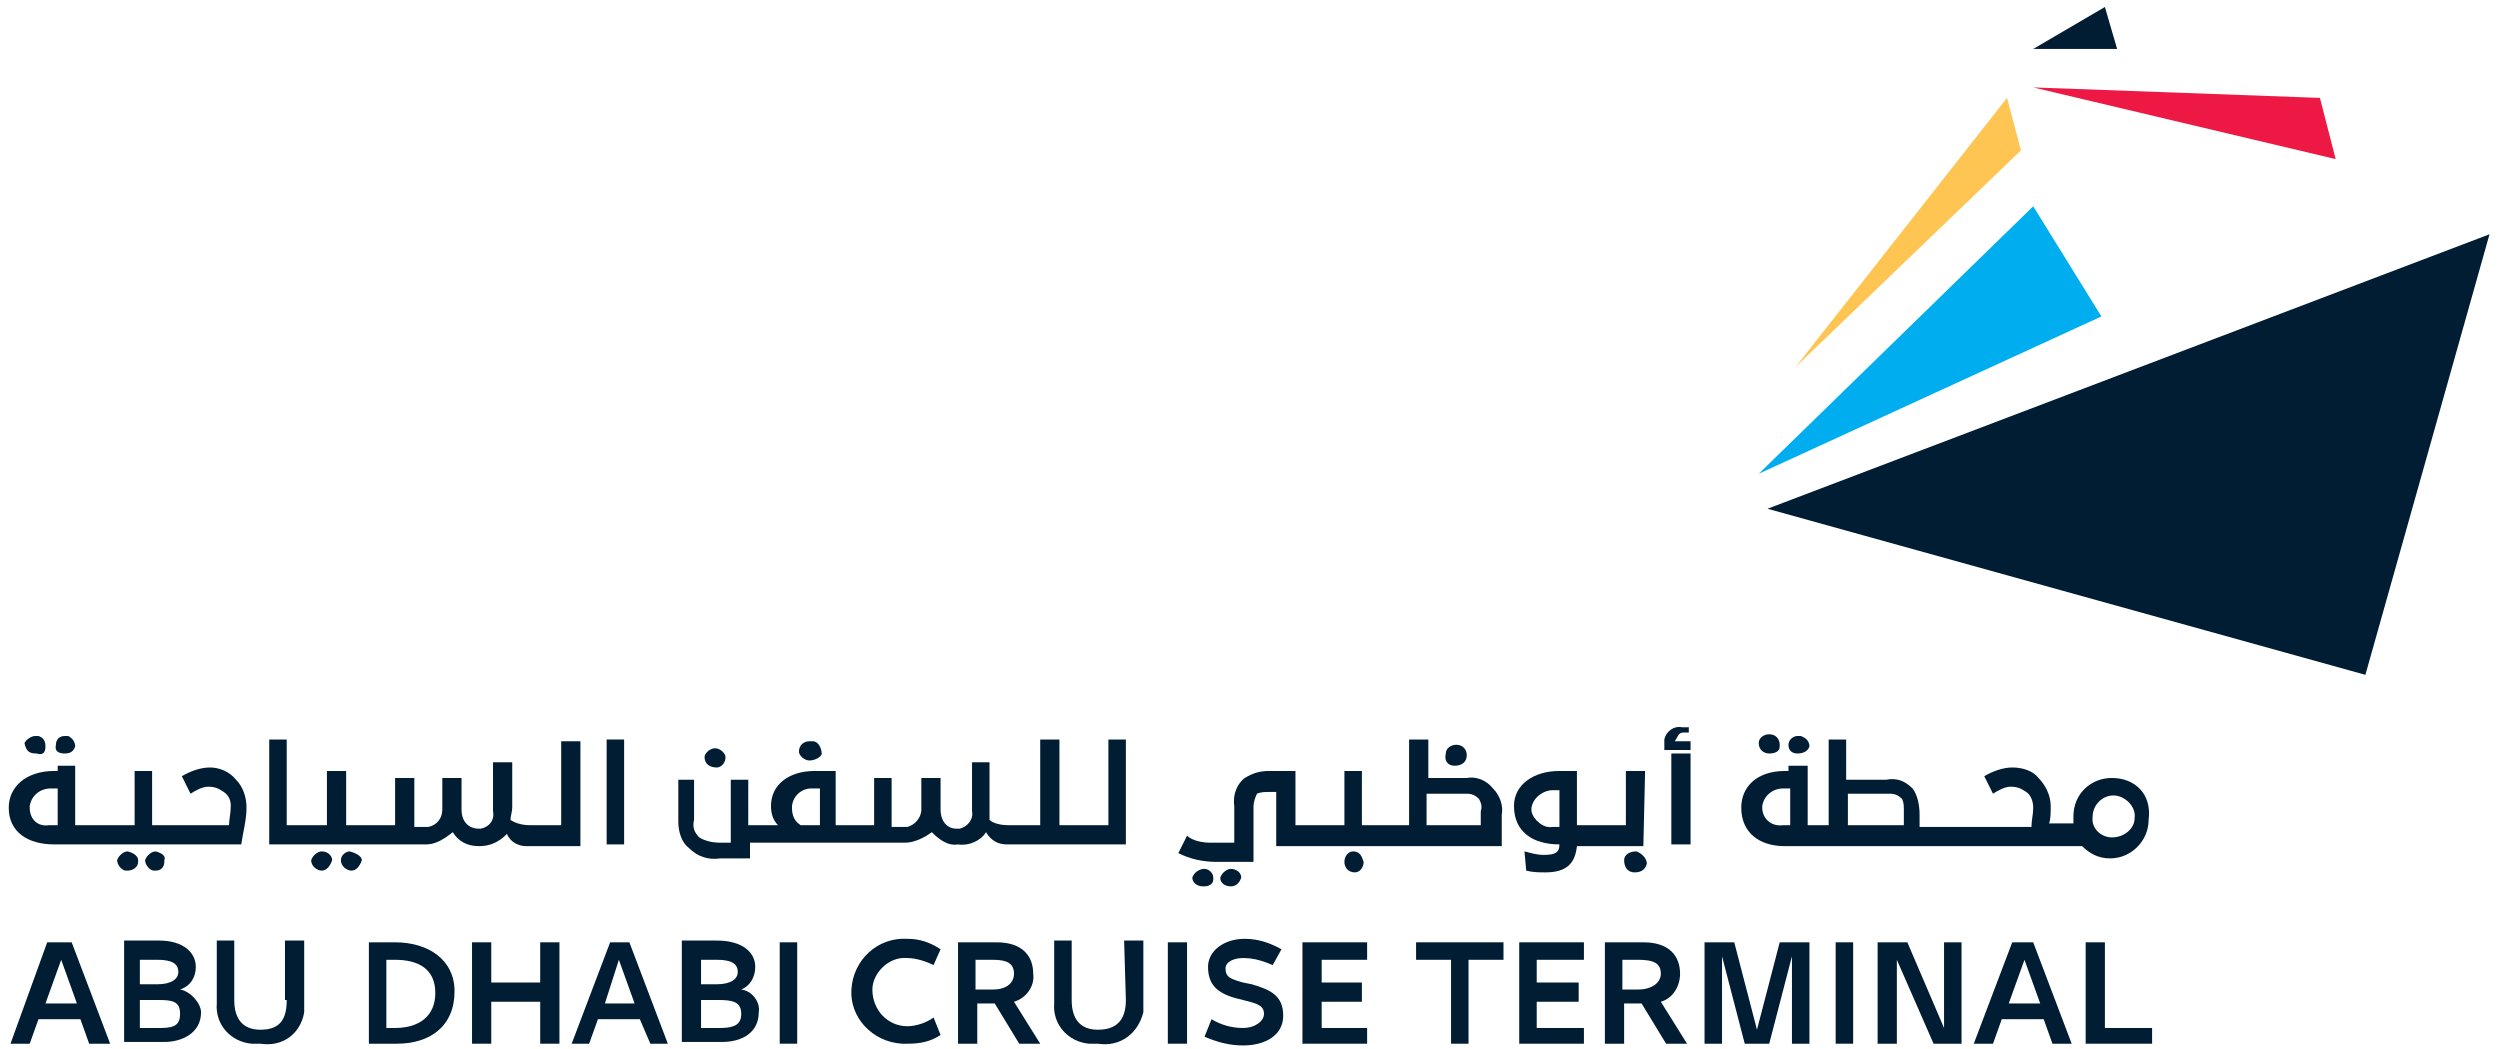 <svg version="1.2" xmlns="http://www.w3.org/2000/svg" viewBox="0 0 143 60" width="143" height="60">
	<title>ADCT51-svg</title>
	<style>
		.s0 { fill: #001d34 } 
		.s1 { fill: #ed1944 } 
		.s2 { fill: #00aeef } 
		.s3 { fill: #fec553 } 
	</style>
	<g id="Layer">
		<path id="Layer" class="s0" d="m101.1 29.1l41.3-15.7-7.1 25.2z"/>
		<path id="Layer" class="s0" d="m120.4 0.4l0.7 2.4h-4.8z"/>
		<path id="Layer" class="s1" d="m133.6 9.1l-17.3-4.1 16.4 0.6z"/>
		<path id="Layer" class="s2" d="m116.3 11.8l3.9 6.3-19.6 9z"/>
		<path id="Layer" class="s3" d="m115.6 8.6l-12.9 12.4 12.1-15.4z"/>
		<path id="Layer" fill-rule="evenodd" class="s0" d="m4.1 53.9l2.2 5.8h-1.2l-0.5-1.4h-2.4l-0.5 1.4h-1.1l2.1-5.8zm0.3 3.5l-0.9-2.5-0.9 2.5z"/>
		<path id="Layer" fill-rule="evenodd" class="s0" d="m11.5 57.9c0 1.2-1.1 1.7-2.1 1.7h-2.3v-5.8h2c1.4 0 2.1 0.7 2.1 1.5 0 0.6-0.3 1.1-0.9 1.3 0.6 0.1 1.2 0.8 1.2 1.3zm-3.5-1.6h1c0.8 0 1.2-0.3 1.2-0.7 0-0.5-0.4-0.7-1.2-0.7h-1zm2.3 1.7c0-0.7-0.4-0.8-1.2-0.8h-1.1v1.6h1.2c0.8 0 1.1-0.2 1.1-0.8z"/>
		<path id="Layer" class="s0" d="m16.3 57.2v-3.4h1.1v3.6q0 0.2 0 0.5c-0.2 1.2-1.2 2-2.5 1.8q-0.2 0-0.5 0c-1.2-0.1-2.1-1.1-2-2.3v-3.6h1v3.4c0 1.1 0.5 1.7 1.5 1.7 1.2 0 1.5-0.7 1.5-1.7z"/>
		<path id="Layer" fill-rule="evenodd" class="s0" d="m26 56.7c0 2-1.4 3-3.3 3h-1.6v-5.8h1.5c1.9 0 3.4 1 3.4 2.8zm-1.1 0.1c0-1.4-1-1.9-2.3-1.9h-0.5v3.9h0.5c1.4 0 2.3-0.7 2.3-2z"/>
		<path id="Layer" class="s0" d="m30.9 53.9h1.1v5.8h-1.1v-2.4h-2.8v2.4h-1.1v-5.8h1.1v2.3h2.8z"/>
		<path id="Layer" fill-rule="evenodd" class="s0" d="m36 53.9l2.2 5.8h-1l-0.6-1.4h-2.4l-0.5 1.4h-1l2.2-5.8zm0.3 3.5l-0.9-2.5-0.8 2.5z"/>
		<path id="Layer" fill-rule="evenodd" class="s0" d="m43.4 57.9c0 1.2-1 1.7-2.1 1.7h-2.3v-5.8h2c1.5 0 2.2 0.7 2.2 1.5 0 0.6-0.3 1.1-0.8 1.3 0.7 0.1 1.1 0.8 1 1.3zm-3.3-1.6h0.9c0.8 0 1.2-0.3 1.2-0.7 0-0.5-0.4-0.7-1.2-0.7h-0.9zm2.3 1.7c0-0.7-0.5-0.8-1.3-0.8h-1v1.6h1.1c0.8 0 1.2-0.2 1.2-0.8z"/>
		<path id="Layer" class="s0" d="m44.6 53.9h1v5.8h-1z"/>
		<path id="Layer" class="s0" d="m49.9 56.6c0 1.2 0.9 2.1 2 2.1 0.5 0 1.1-0.2 1.5-0.5l0.4 1c-0.6 0.4-1.2 0.5-1.9 0.5-0.1 0-0.3 0-0.3 0-1.7-0.1-3-1.5-2.9-3.1 0.1-1.7 1.5-3 3.2-2.9 0.7 0 1.3 0.2 1.9 0.6l-0.4 0.9c-0.4-0.2-1-0.4-1.5-0.4-1.1-0.1-2 0.9-2 1.8z"/>
		<path id="Layer" class="s0" d="m64.3 53.8h1.1v3.6q0 0.2 0 0.5c-0.3 1.2-1.3 2-2.6 1.8q-0.2 0-0.5 0c-1.2-0.1-2.1-1.1-2-2.3v-3.6h1v3.4c0 1.1 0.5 1.7 1.5 1.7 1.2 0 1.6-0.7 1.6-1.7z"/>
		<path id="Layer" class="s0" d="m66.8 53.9h1.1v5.8h-1.1z"/>
		<path id="Layer" class="s0" d="m73.4 58.1c0 1.1-1 1.7-2.3 1.7-0.8 0-1.5-0.2-2.2-0.5l0.4-1c0.5 0.3 1.1 0.5 1.8 0.5 0.7 0 1.2-0.4 1.2-0.8 0-0.5-0.4-0.6-1.2-0.8l-0.4-0.1c-1.1-0.3-1.6-0.8-1.6-1.8 0-0.9 0.9-1.6 2.1-1.6 0.7 0 1.4 0.2 2.1 0.6l-0.5 0.9c-0.5-0.2-1-0.4-1.7-0.4-0.5 0-1 0.2-1 0.6 0 0.5 0.3 0.6 1 0.8l0.5 0.1c1 0.3 1.8 0.6 1.8 1.8z"/>
		<path id="Layer" class="s0" d="m75.6 58.8h2.6v0.9h-3.7v-5.8h3.7v1h-2.6v1.3h2.3v1.1h-2.3z"/>
		<path id="Layer" class="s0" d="m81 53.9h5v1h-2v4.8h-1v-4.8h-2z"/>
		<path id="Layer" class="s0" d="m87.9 58.8h2.7v0.9h-3.7v-5.8h3.7v1h-2.7v1.3h2.4v1.1h-2.4z"/>
		<path id="Layer" fill-rule="evenodd" class="s0" d="m95 57.3l1.5 2.4h-1.2l-1.4-2.3h-1v2.3h-1.1v-5.8h2.2c1.5 0 2.1 0.8 2.1 1.8 0 0.7-0.4 1.4-1.1 1.6zm0-1.6c0-0.6-0.4-0.8-1.3-0.8h-0.9v1.7h0.9c0.8 0 1.3-0.4 1.3-0.9z"/>
		<path id="Layer" class="s0" d="m101.8 53.9h1.7v5.8h-1v-5l-1.3 5h-1.4l-1.3-5v5h-1v-5.8h1.7l1.3 5z"/>
		<path id="Layer" class="s0" d="m105 53.9h1v5.8h-1z"/>
		<path id="Layer" class="s0" d="m111.2 53.9h1v5.8h-1.6l-2.1-4.8v4.8h-1.1v-5.8h1.7l2.1 4.9z"/>
		<path id="Layer" fill-rule="evenodd" class="s0" d="m116.3 53.9l2.2 5.8h-1.1l-0.5-1.4h-2.4l-0.5 1.4h-1.1l2.2-5.8zm0.4 3.5l-0.9-2.5-0.9 2.5z"/>
		<path id="Layer" class="s0" d="m123.1 58.8v0.9h-3.8v-5.8h1.1v4.9z"/>
		<path id="Layer" fill-rule="evenodd" class="s0" d="m58 57.3l1.5 2.4h-1.2l-1.4-2.3h-1v2.3h-1.1v-5.8h2.2c1.5 0 2.1 0.8 2.1 1.8 0.1 0.7-0.4 1.4-1.1 1.6zm0-1.6c0-0.6-0.4-0.8-1.2-0.8h-1v1.7h1c0.8 0 1.2-0.4 1.2-0.9z"/>
		<path id="Layer" class="s0" d="m83.2 43.8c-0.4 0-0.6-0.3-0.5-0.7 0-0.3 0.3-0.5 0.6-0.5 0.4 0 0.6 0.3 0.6 0.6 0 0.4-0.3 0.6-0.7 0.6 0 0 0 0 0 0z"/>
		<path id="Layer" class="s0" d="m41 43.9c-0.4 0-0.7-0.2-0.7-0.6 0-0.2 0.3-0.5 0.6-0.5 0.3 0 0.6 0.3 0.6 0.5 0 0.4-0.3 0.6-0.5 0.6 0 0-0.1 0 0 0z"/>
		<path id="Layer" class="s0" d="m102.3 42.6c0-0.3 0.3-0.5 0.5-0.5 0.1 0 0.1 0 0.2 0 0.3 0.1 0.5 0.3 0.5 0.6-0.1 0.3-0.4 0.4-0.7 0.4-0.2 0-0.5-0.1-0.5-0.5z"/>
		<path id="Layer" fill-rule="evenodd" class="s0" d="m13.5 44.6c0.4 0.4 0.6 1 0.6 1.6 0 0.7-0.2 1.4-0.3 2.1h-10.7c-1.5 0-2.6-0.7-2.6-2.1 0-1.2 1-2.1 2.6-2.1h0.2v-0.3h1v3.4h3.4v-3.1h1v3.1h4.4c0-0.3 0.1-0.7 0.1-1.1 0-0.3-0.1-0.6-0.4-0.8-0.3-0.2-0.5-0.3-0.9-0.3-0.3 0-0.7 0.2-1 0.4l-0.5-1c0.5-0.3 1.1-0.5 1.6-0.5 0.5 0 1.1 0.2 1.5 0.7zm-10.2 0.5h-0.4c-0.6 0-1.1 0.4-1.2 1v0.1c0 0.7 0.5 1.1 1.1 1h0.5z"/>
		<path id="Layer" class="s0" d="m19 49.2c-0.1 0.3-0.3 0.6-0.6 0.6-0.2 0-0.6-0.2-0.6-0.6 0.1-0.3 0.4-0.5 0.6-0.5 0.4 0 0.6 0.3 0.6 0.5z"/>
		<path id="Layer" class="s0" d="m8.9 48.7c0.4 0.1 0.6 0.3 0.5 0.5 0 0.1 0 0.1 0 0.1 0 0.3-0.2 0.5-0.5 0.5-0.1 0-0.1 0-0.1 0-0.2 0-0.5-0.3-0.5-0.6 0.1-0.3 0.4-0.5 0.6-0.5 0 0 0.1 0 0 0z"/>
		<path id="Layer" class="s0" d="m7.9 49.2c0 0.1 0 0.1 0 0.1 0 0.3-0.3 0.5-0.6 0.5-0.1 0-0.1 0-0.1 0-0.2 0-0.5-0.3-0.5-0.6 0.1-0.3 0.4-0.5 0.6-0.5 0.4 0.1 0.6 0.3 0.6 0.5z"/>
		<path id="Layer" class="s0" d="m3.7 43.1c-0.3 0-0.6-0.1-0.5-0.5 0-0.3 0.2-0.5 0.5-0.5 0.1 0 0.1 0 0.2 0 0.2 0.1 0.4 0.3 0.4 0.6-0.1 0.3-0.3 0.4-0.6 0.4 0 0-0.1 0 0 0z"/>
		<path id="Layer" class="s0" d="m100.6 42.5c0-0.3 0.3-0.5 0.6-0.5 0.4 0 0.6 0.3 0.6 0.6 0 0.1 0 0.1 0 0.1 0 0.3-0.3 0.4-0.6 0.4-0.3 0-0.6-0.2-0.6-0.6z"/>
		<path id="Layer" class="s0" d="m45.7 43c0-0.4 0.3-0.6 0.6-0.6 0.1 0 0.1 0 0.2 0 0.3 0 0.5 0.4 0.5 0.7 0 0.2-0.4 0.4-0.7 0.4-0.3 0-0.6-0.3-0.6-0.5z"/>
		<path id="Layer" class="s0" d="m2.1 43.1c-0.4 0-0.6-0.1-0.7-0.6 0.1-0.2 0.4-0.4 0.6-0.4 0.1 0 0.1 0 0.2 0 0.3 0.1 0.4 0.3 0.4 0.6 0 0.4-0.2 0.5-0.5 0.4q-0.1 0 0 0z"/>
		<path id="Layer" class="s0" d="m69.4 50.2c0 0.1 0 0.1 0 0.1 0 0.3-0.3 0.4-0.5 0.4-0.1 0-0.1 0-0.1 0-0.3 0-0.6-0.2-0.6-0.5 0.1-0.3 0.4-0.5 0.7-0.5 0.2 0 0.5 0.2 0.5 0.5z"/>
		<path id="Layer" class="s0" d="m94.2 49.4c-0.1 0.4-0.4 0.5-0.7 0.5-0.4 0-0.6-0.3-0.6-0.7 0-0.3 0.3-0.5 0.7-0.5 0.3 0.1 0.6 0.4 0.6 0.7z"/>
		<path id="Layer" fill-rule="evenodd" class="s0" d="m94 48.4h-3.8c-0.1 0.9-0.5 1.5-1.8 1.5-0.4 0-0.7 0-1.1-0.1l-0.1-1.1c0.4 0.1 0.7 0.2 1.1 0.2 0.6 0 0.9-0.1 0.9-0.6-1.5 0-2.6-0.7-2.6-2.2 0-1.2 1.1-2 2.6-2h1v3.1h2.8v-3.1h1.1zm-4.8-3.2h-0.4c-0.5 0-1.1 0.4-1.2 1 0 0.1 0 0.1 0 0.2 0.1 0.5 0.7 1 1.2 0.9h0.4z"/>
		<path id="Layer" class="s0" d="m95.6 43.1h1.1v5.2h-1.1z"/>
		<path id="Layer" fill-rule="evenodd" class="s0" d="m85.4 45.1c0.4 0.4 0.6 1 0.5 1.5v1.8h-12.9v-3.1h-0.4c-0.2 0-0.5 0-0.7 0.1-0.1 0.2-0.2 0.5-0.2 0.7v3.2h-2.1q-1.2 0-2.2-0.5l0.5-1c0.3 0.3 0.9 0.4 1.3 0.4h1.4v-2.1c-0.1-0.7 0.2-1.3 0.6-1.6 0.5-0.3 0.9-0.4 1.4-0.4h1.5v3.1h2.8v-3.1h1v3.1h2.7v-4.9h1.1v2.2h2.2c0.5-0.1 1.1 0.1 1.5 0.6zm-0.7 1.3c0.1-0.3 0-0.5-0.1-0.7-0.2-0.2-0.4-0.3-0.7-0.3h-2.3v1.8h3.1c0 0 0-0.8 0-0.8z"/>
		<path id="Layer" fill-rule="evenodd" class="s0" d="m120.8 44.5c1.3 0 2.3 0.9 2.1 2.4 0 1.2-1 2.2-2.2 2.2-0.7 0-1.2-0.3-1.6-0.7h-17c-1.5 0-2.5-0.8-2.5-2.2 0-1.2 0.9-2.1 2.5-2.1h0.2v-0.3h1.1v3.4h1.2v-4.9h1v2.3h2.3c0.5-0.1 1 0 1.5 0.5 0.3 0.4 0.4 1 0.4 1.5v0.7h6.4c0-0.4 0.1-0.7 0.1-1.1 0-0.3-0.1-0.7-0.4-0.9-0.3-0.2-0.5-0.3-0.9-0.3-0.3 0-0.7 0.2-1 0.4l-0.5-1c0.5-0.3 1.1-0.5 1.6-0.5 0.6 0 1.2 0.2 1.5 0.6 0.4 0.4 0.7 1 0.7 1.6 0 0.4 0 0.8-0.1 1h1.4c0-0.1 0-0.2 0-0.4 0-1.3 1-2.2 2.2-2.2zm-11.9 1.9c0-0.3 0-0.5-0.1-0.7-0.2-0.2-0.4-0.3-0.7-0.3h-2.4v1.8h3.2zm-6.5-1.3h-0.4c-0.6 0-1.1 0.4-1.2 1v0.1c0 0.6 0.5 1.1 1.2 1h0.4zm18.4 2.8c0.7 0 1.3-0.5 1.3-1.1 0.1-0.7-0.6-1.3-1.2-1.3-0.7 0-1.2 0.6-1.2 1.2-0.1 0.7 0.5 1.2 1.1 1.2z"/>
		<path id="Layer" class="s0" d="m95.8 42.4h0.9v0.5h-1.5v-0.4q0-0.1 0-0.2c0.1-0.5 0.6-0.8 1-0.7h0.4v0.3h-0.3c-0.3 0-0.3 0.2-0.5 0.5z"/>
		<path id="Layer" class="s0" d="m78 49.3c0 0.3-0.2 0.6-0.5 0.6-0.4 0-0.6-0.3-0.6-0.6 0-0.3 0.2-0.6 0.5-0.6 0.4 0 0.5 0.3 0.6 0.6z"/>
		<path id="Layer" class="s0" d="m34.7 42.3h1v6h-1z"/>
		<path id="Layer" class="s0" d="m20.7 49.2c-0.1 0.3-0.3 0.6-0.6 0.6-0.2 0-0.6-0.2-0.6-0.6 0-0.3 0.3-0.5 0.5-0.5 0.4 0.1 0.7 0.3 0.7 0.5z"/>
		<path id="Layer" class="s0" d="m32.1 42.4h1.1v6h-3.1c-0.4 0-0.9-0.2-1.1-0.7-0.5 0.5-1 0.7-1.6 0.7-0.7 0-1.2-0.3-1.5-0.8-0.5 0.4-1 0.7-1.5 0.7h-9v-6h1v4.9h2.3v-3.1h1.1v3.1h2.8v-2.7h1.1v2.8h0.7c0.1 0 0.1 0 0.1 0 0.5-0.1 0.8-0.5 0.8-1v-1.8h1.1v1.8c0 0.7 0.4 1.1 1 1.1 0.1 0 0.1 0 0.1 0 0.5-0.1 0.8-0.5 0.7-1v-2.8h1.1v2.6c0 0.2-0.1 0.5-0.1 0.7 0.3 0.2 0.7 0.3 1.1 0.3h1.8z"/>
		<path id="Layer" fill-rule="evenodd" class="s0" d="m63.4 42.3h1v6h-6.8c-0.5 0-0.9-0.2-1.2-0.7-0.3 0.5-1 0.8-1.6 0.7-0.6 0.1-1.1-0.3-1.5-0.7-0.4 0.3-1 0.6-1.5 0.6h-8.9v0.9h-1.7c-0.7 0.1-1.3-0.1-1.8-0.6-0.4-0.3-0.6-0.9-0.6-1.5v-2.4h0.9v2.3c-0.1 0.4 0 0.7 0.3 1 0.3 0.2 0.8 0.3 1.1 0.3h0.7v-3.6h1v2.6h1.7c-0.3-0.3-0.4-0.7-0.4-1.1 0-1.2 1-2 2.5-2h1.2v3.1h2.2v-2.7h1v2.8c0.1 0 0.8 0 0.9 0 0.4-0.1 0.8-0.5 0.8-1v-1.8h1.1v1.8c0 0.7 0.4 1.1 0.9 1.1 0.1 0 0.1 0 0.2 0 0.4-0.1 0.8-0.5 0.7-1v-2.8h1c0 0.2 0 3.1 0 3.3 0.2 0.2 0.7 0.3 1 0.3h1.9v-4.9h1.1v4.9h2.8zm-16.5 2.8h-0.5c-0.6 0-1.1 0.5-1.1 1.1q0 0.7 0.5 1h1.1z"/>
		<path id="Layer" class="s0" d="m71 50.2c-0.1 0.3-0.3 0.5-0.6 0.5-0.2 0-0.6-0.1-0.6-0.5 0.1-0.3 0.4-0.5 0.6-0.5 0.3 0 0.6 0.2 0.6 0.5z"/>
	</g>
</svg>